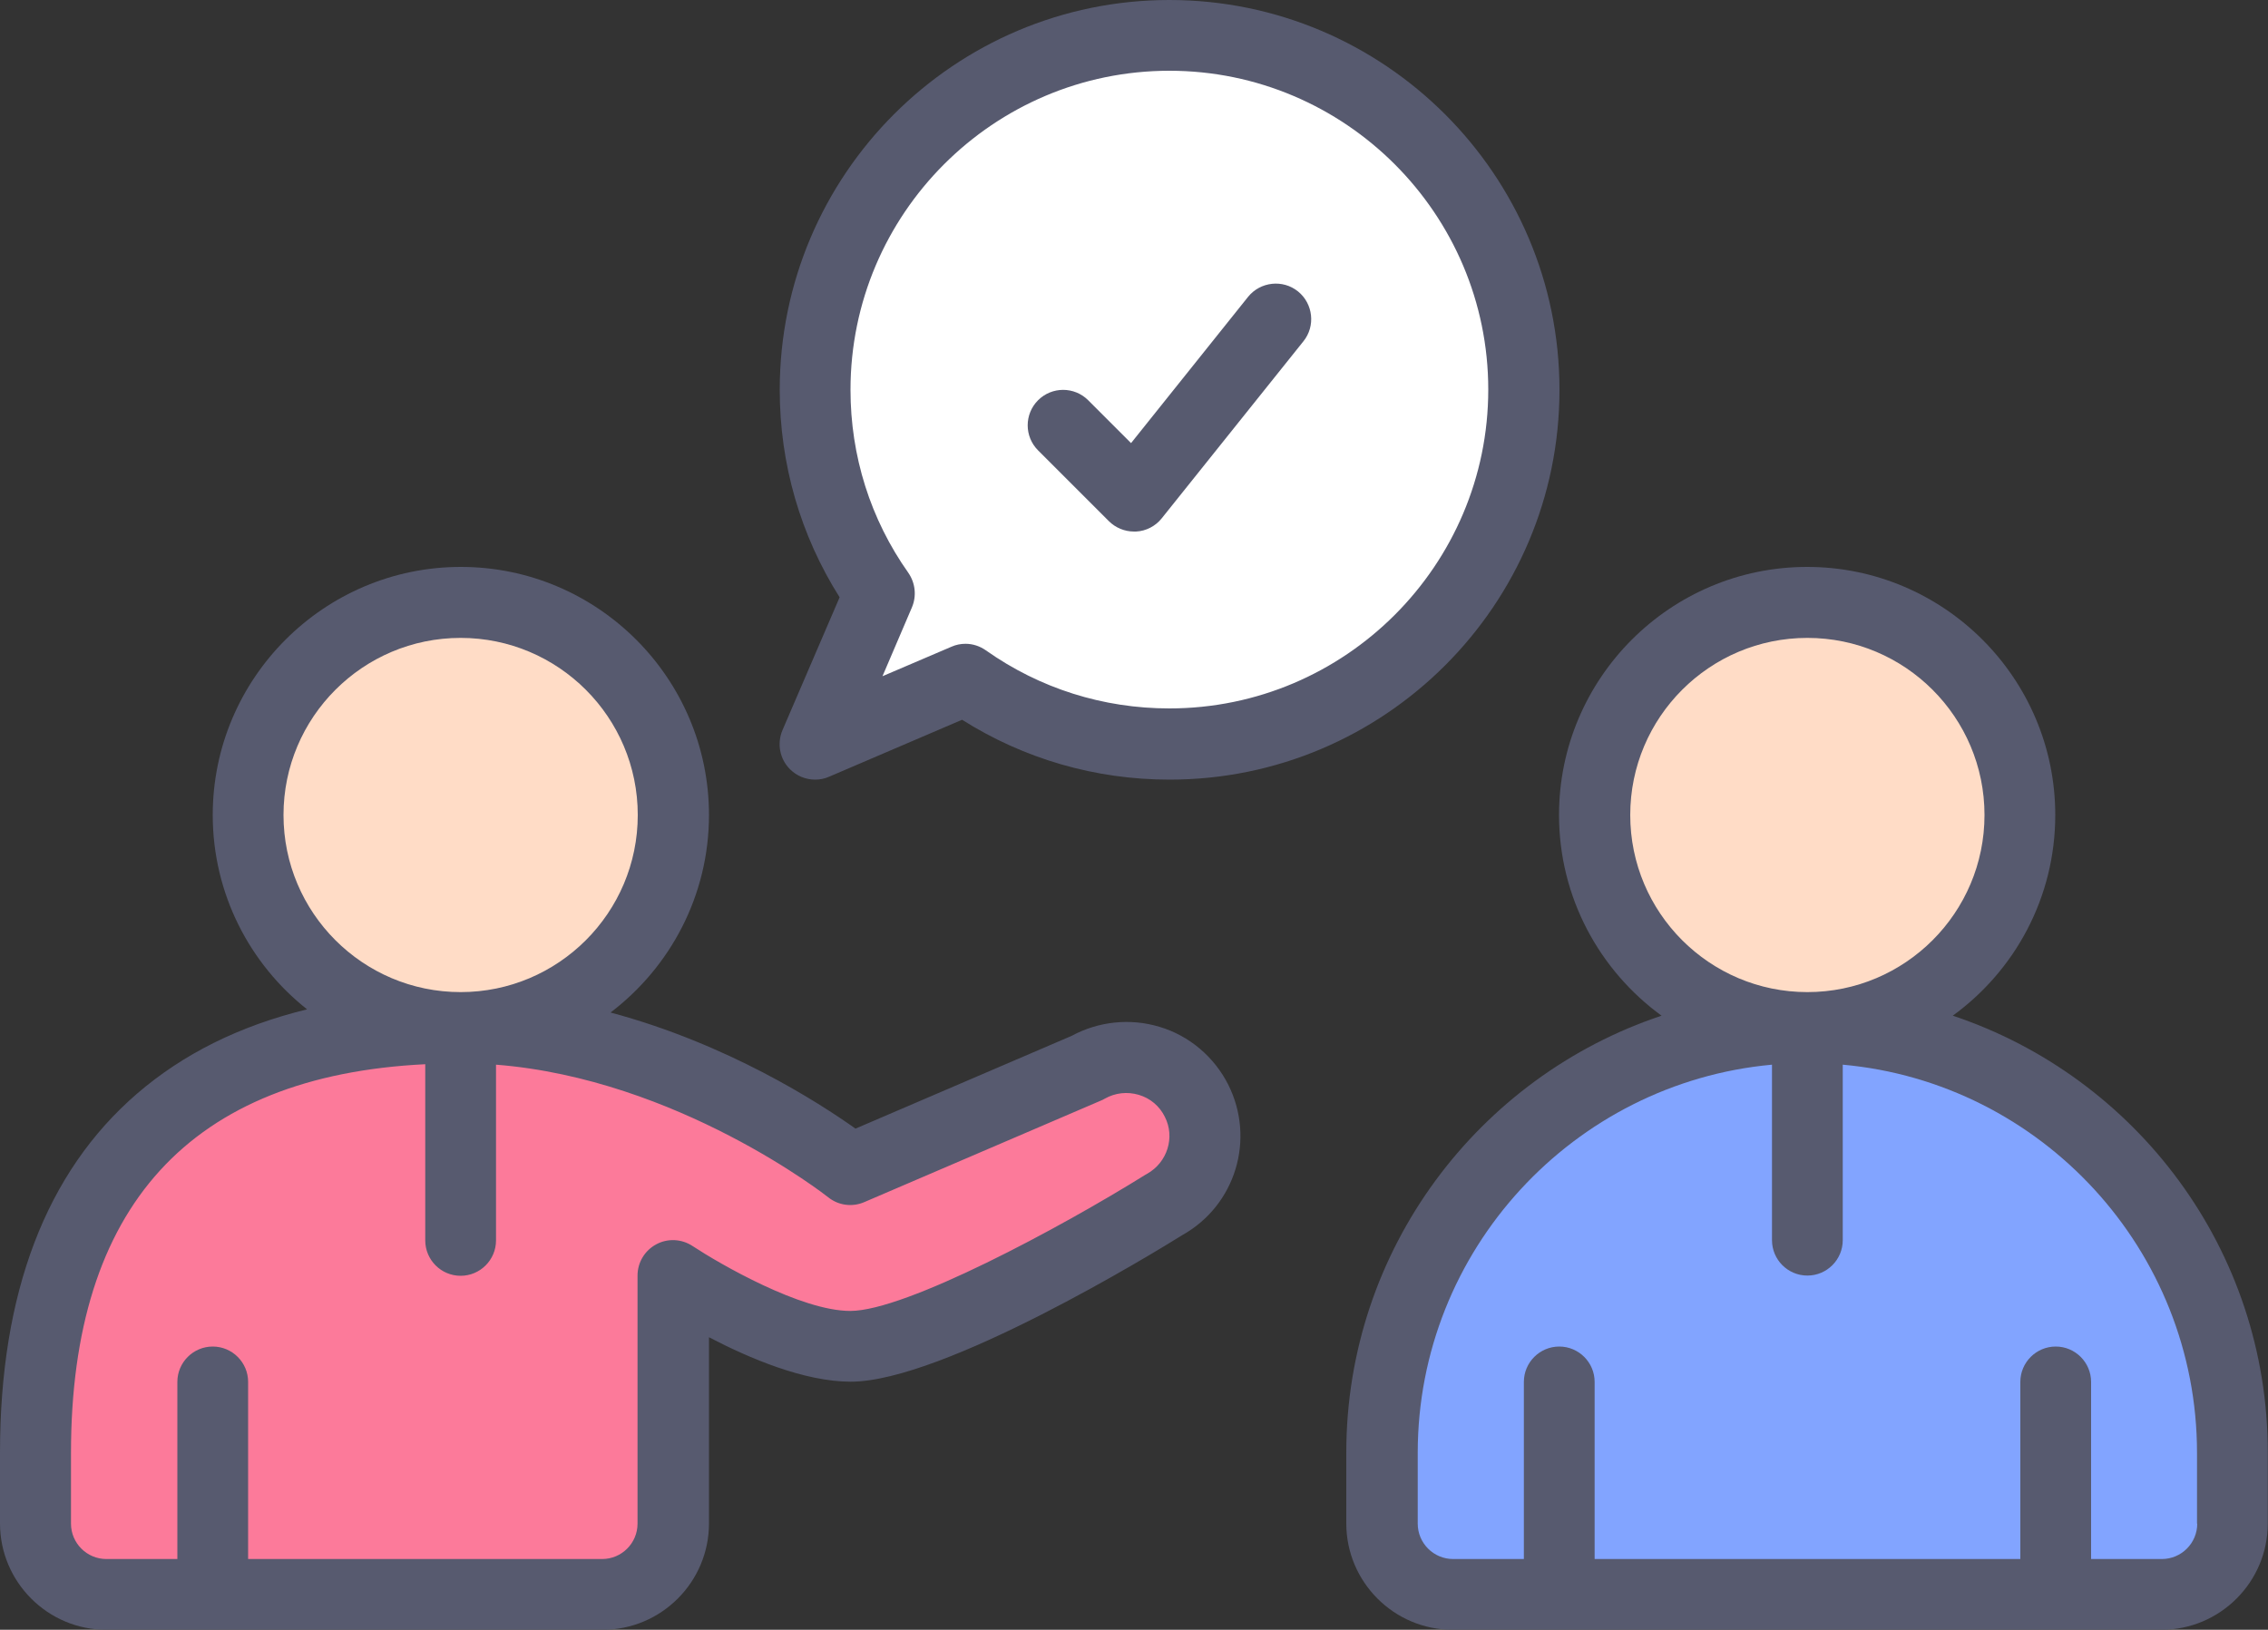 <?xml version="1.0" encoding="UTF-8"?>
<!DOCTYPE svg PUBLIC '-//W3C//DTD SVG 1.0//EN'
          'http://www.w3.org/TR/2001/REC-SVG-20010904/DTD/svg10.dtd'>
<svg height="718.7" preserveAspectRatio="xMidYMid meet" version="1.0" viewBox="0.0 0.0 1000.0 718.7" width="1000.0" xmlns="http://www.w3.org/2000/svg" xmlns:xlink="http://www.w3.org/1999/xlink" zoomAndPan="magnify"
><rect x="0.0" y="0.0" width="1000.0" height="718.7" fill="#333333" stroke="none"/><g
  ><g id="change1_1"
    ><path d="M515.6,15.6c-86.3,0-156.2,70-156.2,156.2c0,33.5,10.5,64.5,28.4,89.9l-28.4,66.4l66.4-28.4 c25.4,17.9,56.4,28.4,89.9,28.4c86.3,0,156.2-70,156.2-156.2S601.9,15.6,515.6,15.6z" fill="#fff"
    /></g
    ><g id="change2_1"
    ><path d="M796.9,453.1c-103.6,0-187.5,83.9-187.5,187.5v31.2c0,17.3,14,31.2,31.2,31.2h312.5c17.3,0,31.2-14,31.2-31.2 v-31.2C984.4,537.1,900.4,453.1,796.9,453.1z" fill="#82a4ff"
    /></g
    ><g id="change3_1"
    ><path d="M527.6,485.4c-8.9-17.8-30.9-24.5-48.2-14.6L375,515.6c0,0-78.1-62.5-171.9-62.5 C99.6,453.1,15.6,500,15.6,640.6v31.2c0,17.3,14,31.2,31.2,31.2h218.7c17.3,0,31.2-14,31.2-31.2V562.5c0,0,46.9,31.2,78.1,31.2 c38,0,138.4-62.5,138.4-62.5C529.6,522.2,535.9,502,527.6,485.4L527.6,485.4z" fill="#fc7a9a"
    /></g
    ><g id="change4_1"
    ><circle cx="203.1" cy="359.4" fill="#ffdcc6" r="93.8"
    /></g
    ><g id="change4_2"
    ><circle cx="796.9" cy="359.4" fill="#ffdcc6" r="93.8"
    /></g
  ></g
  ><g fill="#575a6f" id="change5_1"
  ><path d="M861,447.9c27.4-19.9,45.2-52.1,45.2-88.5c0-60.3-49.1-109.4-109.4-109.4s-109.4,49.1-109.4,109.4 c0,36.4,17.9,68.6,45.2,88.5c-80.7,26.9-139,103.1-139,192.7v31.2c0,25.8,21,46.9,46.9,46.9h312.5c25.8,0,46.9-21,46.9-46.9v-31.2 C1000,551,941.7,474.8,861,447.9z M718.8,359.4c0-43.1,35-78.1,78.1-78.1s78.1,35,78.1,78.1s-35,78.1-78.1,78.1 S718.8,402.5,718.8,359.4z M968.8,671.9c0,8.6-7,15.6-15.6,15.6h-31.2v-78.1c0-8.6-7-15.6-15.6-15.6s-15.6,7-15.6,15.6v78.1H703.1 v-78.1c0-8.6-7-15.6-15.6-15.6s-15.6,7-15.6,15.6v78.1h-31.2c-8.6,0-15.6-7-15.6-15.6v-31.2c0-89.5,68.8-163.2,156.2-171.2v77.4 c0,8.6,7,15.6,15.6,15.6s15.6-7,15.6-15.6v-77.4c87.5,7.9,156.2,81.7,156.2,171.2V671.9z"
    /><path d="M541.6,478.4c-6.2-12.3-17.2-21.7-30.4-25.6c-12.9-3.9-26.9-2.4-38.7,4l-95.3,40.9 c-16.2-11.5-56.4-37.4-108-51.2c26.3-20,43.4-51.6,43.4-87.1c0-60.3-49.1-109.4-109.4-109.4S93.8,299.1,93.8,359.4 c0,34.7,16.3,65.7,41.6,85.7c-29.6,7.2-54.6,19.6-75,37.2C20.3,516.9,0,570.1,0,640.6v31.2c0,25.8,21,46.9,46.9,46.9h218.8 c25.8,0,46.9-21,46.9-46.9v-82.1c17.8,9.3,42.1,19.6,62.5,19.6c40.9,0,134.3-57.2,146.3-64.7C544.7,531.5,553.6,502.5,541.6,478.4 L541.6,478.4L541.6,478.4z M125,359.4c0-43.1,35-78.1,78.1-78.1s78.1,35,78.1,78.1s-35,78.1-78.1,78.1S125,402.5,125,359.4z M505.8,517.6c-0.2,0.1-0.4,0.3-0.7,0.4c-37.4,23.3-105.8,60.1-130.2,60.1c-21.7,0-57.5-20.7-69.5-28.6c-4.8-3.2-11-3.5-16-0.8 c-5.1,2.7-8.3,8-8.3,13.8v109.4c0,8.6-7,15.6-15.6,15.6H109.4v-78.1c0-8.6-7-15.6-15.6-15.6s-15.6,7-15.6,15.6v78.1H46.9 c-8.6,0-15.6-7-15.6-15.6v-31.2c0-108.7,52.6-166.3,156.2-171.4v77.7c0,8.6,7,15.6,15.6,15.6s15.6-7,15.6-15.6v-77.5 c80,6.3,145.8,57.9,146.5,58.5c4.5,3.6,10.6,4.4,15.9,2.1l104.4-44.8c0.5-0.2,1.1-0.5,1.6-0.8c4.6-2.6,9.9-3.2,15-1.7 c5.1,1.5,9.2,5,11.5,9.7C518.2,501.5,514.7,512.6,505.8,517.6L505.8,517.6z"
    /><path d="M345,322c-2.5,5.9-1.2,12.7,3.3,17.2c3,3,7,4.6,11.1,4.6c2.1,0,4.2-0.4,6.2-1.3l58.6-25.1 c27.4,17.3,58.8,26.4,91.5,26.4c94.8,0,171.9-77.1,171.9-171.9S610.4,0,515.6,0S343.8,77.1,343.8,171.9c0,32.7,9.1,64.1,26.4,91.5 L345,322L345,322z M515.6,31.2c77.5,0,140.6,63.1,140.6,140.6s-63.1,140.6-140.6,140.6c-29.2,0-57.1-8.8-80.9-25.6 c-2.7-1.9-5.8-2.9-9-2.9c-2.1,0-4.2,0.4-6.2,1.3l-30.4,13l13-30.4c2.1-5,1.5-10.7-1.6-15.2C383.8,229,375,201.1,375,171.9 C375,94.3,438.1,31.2,515.6,31.2L515.6,31.2z"
    /><path d="M488.9,229.8c2.9,2.9,6.9,4.6,11.1,4.6c0.3,0,0.6,0,0.9,0c4.4-0.2,8.6-2.4,11.3-5.8l62.5-78.1 c5.4-6.7,4.3-16.6-2.4-22c-6.7-5.4-16.6-4.3-22,2.4l-51.6,64.5l-18.9-18.9c-6.1-6.1-16-6.1-22.1,0c-6.1,6.1-6.1,16,0,22.1 L488.9,229.8z"
  /></g
></svg
>
